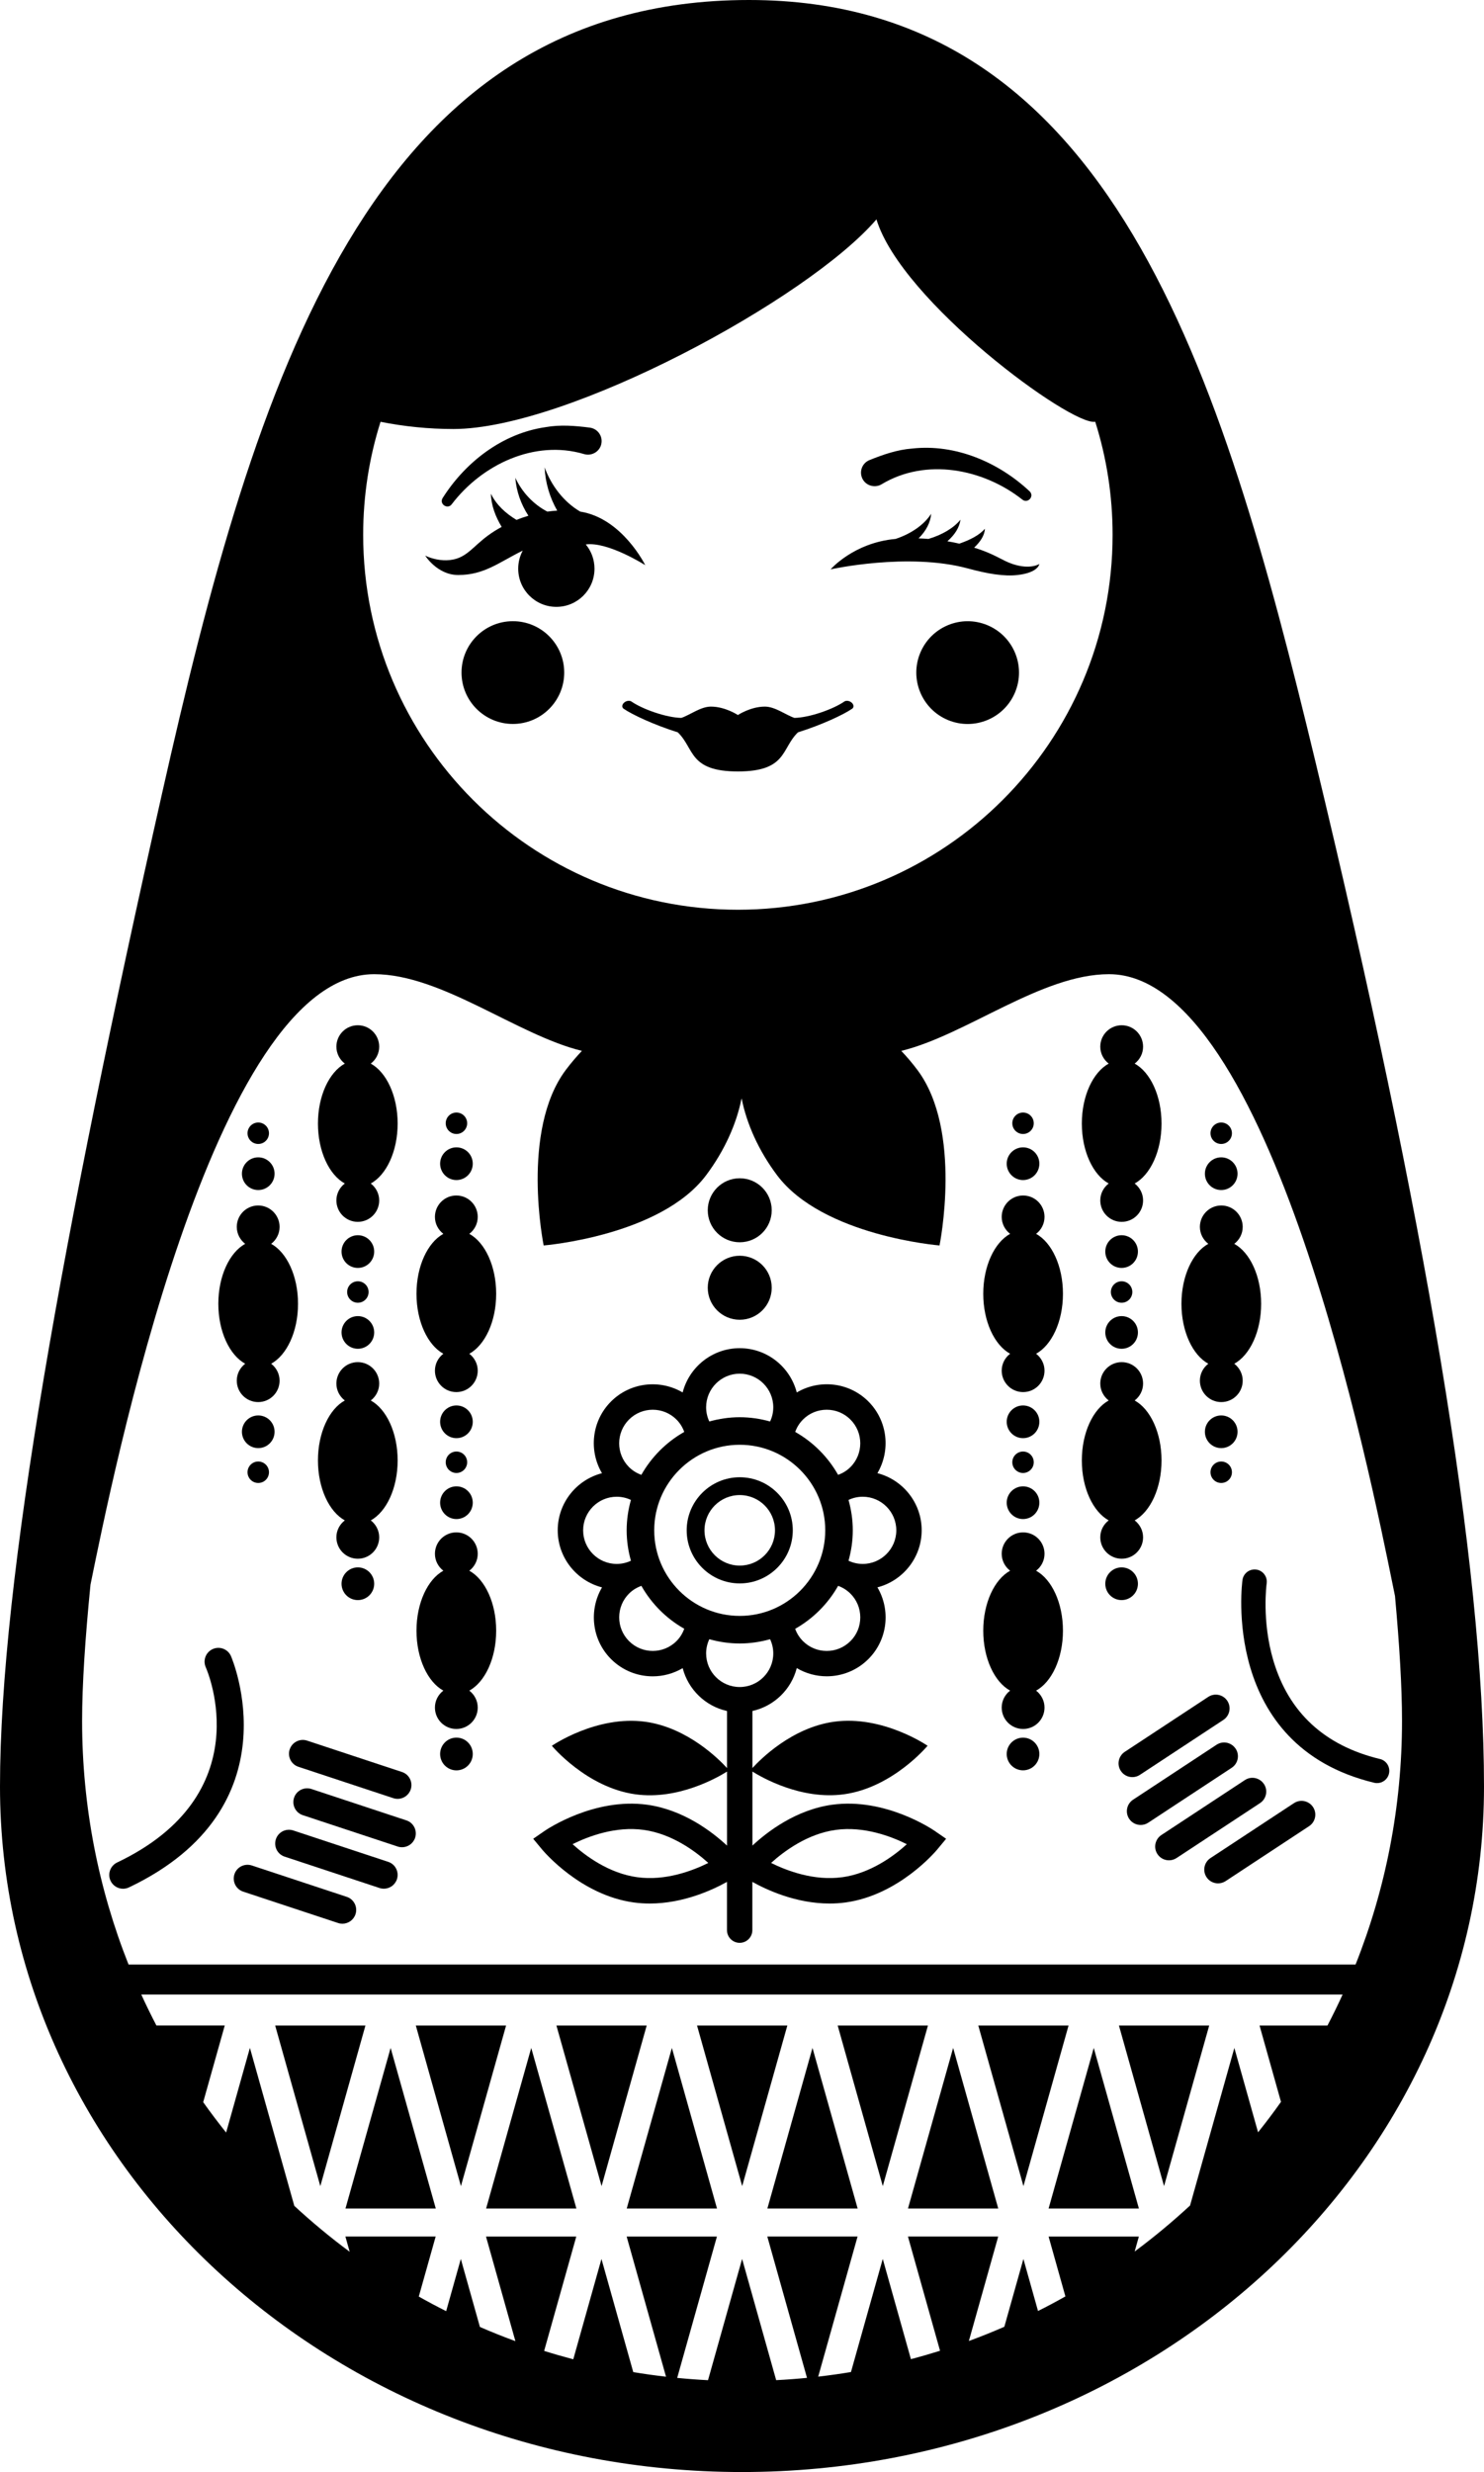 <?xml version="1.0" encoding="UTF-8"?>
<svg xmlns="http://www.w3.org/2000/svg" id="Calque_1" viewBox="0 0 400 665.93">
  <defs>
    <style>.cls-1{stroke-width:0px;}</style>
  </defs>
  <circle class="cls-1" cx="275.75" cy="302.59" r="2.89"></circle>
  <path class="cls-1" d="m302.32,332.75c-2.43,0-4.4,1.97-4.4,4.41s1.97,4.4,4.4,4.4,4.4-1.97,4.4-4.4-1.97-4.41-4.4-4.41Z"></path>
  <path class="cls-1" d="m305.21,348.05c0-1.6-1.29-2.89-2.89-2.89s-2.89,1.29-2.89,2.89,1.29,2.89,2.89,2.89,2.89-1.29,2.89-2.89Z"></path>
  <circle class="cls-1" cx="199.39" cy="326.03" r="8.62"></circle>
  <path class="cls-1" d="m275.75,317.89c2.43,0,4.4-1.97,4.4-4.41s-1.97-4.4-4.4-4.4-4.4,1.97-4.4,4.4,1.97,4.41,4.4,4.41Z"></path>
  <circle class="cls-1" cx="302.32" cy="358.94" r="4.4"></circle>
  <path class="cls-1" d="m291.6,302.67c0,7.49,3.03,13.84,7.24,16.15-1.37,1.05-2.27,2.69-2.27,4.56,0,3.19,2.58,5.77,5.77,5.77s5.77-2.58,5.77-5.77c0-1.86-.9-3.5-2.27-4.56,4.21-2.31,7.24-8.66,7.24-16.15s-3.03-13.84-7.24-16.15c1.37-1.05,2.27-2.69,2.27-4.56,0-3.19-2.58-5.77-5.77-5.77s-5.77,2.58-5.77,5.77c0,1.86.9,3.5,2.27,4.56-4.21,2.31-7.24,8.66-7.24,16.15Z"></path>
  <circle class="cls-1" cx="329.17" cy="385.7" r="4.4"></circle>
  <path class="cls-1" d="m325.69,367.37c-1.37,1.05-2.27,2.69-2.27,4.56,0,3.19,2.58,5.77,5.77,5.77s5.77-2.58,5.77-5.77c0-1.86-.9-3.5-2.27-4.56,4.21-2.31,7.24-8.66,7.24-16.15s-3.03-13.84-7.24-16.15c1.37-1.05,2.27-2.69,2.27-4.56,0-3.18-2.58-5.77-5.77-5.77s-5.77,2.58-5.77,5.77c0,1.86.9,3.5,2.27,4.56-4.21,2.31-7.24,8.66-7.24,16.15s3.03,13.84,7.24,16.15Z"></path>
  <path class="cls-1" d="m326.28,396.6c0,1.6,1.29,2.89,2.89,2.89s2.89-1.29,2.89-2.89-1.29-2.89-2.89-2.89-2.89,1.29-2.89,2.89Z"></path>
  <circle class="cls-1" cx="199.39" cy="346.9" r="8.62"></circle>
  <path class="cls-1" d="m92.94,409.57c-1.37,1.05-2.27,2.69-2.27,4.56,0,3.18,2.58,5.77,5.77,5.77s5.77-2.58,5.77-5.77c0-1.86-.9-3.5-2.27-4.56,4.21-2.31,7.24-8.66,7.24-16.15s-3.03-13.84-7.24-16.15c1.37-1.05,2.27-2.69,2.27-4.56,0-3.19-2.58-5.77-5.77-5.77s-5.77,2.58-5.77,5.77c0,1.86.9,3.5,2.27,4.56-4.21,2.31-7.24,8.66-7.24,16.15s3.03,13.84,7.24,16.15Z"></path>
  <path class="cls-1" d="m96.46,332.75c-2.43,0-4.4,1.97-4.4,4.41s1.97,4.4,4.4,4.4,4.4-1.97,4.4-4.4-1.97-4.41-4.4-4.41Z"></path>
  <path class="cls-1" d="m96.46,422.23c-2.43,0-4.4,1.97-4.4,4.41s1.97,4.4,4.4,4.4,4.4-1.97,4.4-4.4-1.97-4.41-4.4-4.41Z"></path>
  <path class="cls-1" d="m78.08,471.26c-.64,1.95.41,4.05,2.36,4.69l25.57,8.45c.39.13.78.19,1.17.19,1.56,0,3.01-.99,3.53-2.55.64-1.95-.41-4.05-2.36-4.69l-25.57-8.45c-1.95-.64-4.05.41-4.69,2.36Z"></path>
  <path class="cls-1" d="m99.35,348.05c0-1.6-1.29-2.89-2.89-2.89s-2.89,1.29-2.89,2.89,1.29,2.89,2.89,2.89,2.89-1.29,2.89-2.89Z"></path>
  <circle class="cls-1" cx="123.03" cy="302.59" r="2.89"></circle>
  <circle class="cls-1" cx="96.46" cy="358.94" r="4.4"></circle>
  <path class="cls-1" d="m329.17,320.58c2.43,0,4.4-1.97,4.4-4.4s-1.97-4.41-4.4-4.41-4.4,1.97-4.4,4.41,1.97,4.4,4.4,4.4Z"></path>
  <path class="cls-1" d="m123.03,317.89c2.43,0,4.4-1.97,4.4-4.41s-1.97-4.4-4.4-4.4-4.4,1.97-4.4,4.4,1.97,4.41,4.4,4.41Z"></path>
  <path class="cls-1" d="m85.7,302.67c0,7.49,3.03,13.84,7.24,16.15-1.37,1.05-2.27,2.69-2.27,4.56,0,3.19,2.58,5.77,5.77,5.77s5.77-2.58,5.77-5.77c0-1.86-.9-3.5-2.27-4.56,4.21-2.31,7.24-8.66,7.24-16.15s-3.03-13.84-7.24-16.15c1.37-1.05,2.27-2.69,2.27-4.56,0-3.19-2.58-5.77-5.77-5.77s-5.77,2.58-5.77,5.77c0,1.86.9,3.5,2.27,4.56-4.21,2.31-7.24,8.66-7.24,16.15Z"></path>
  <polygon class="cls-1" points="288.02 545.65 263.69 545.65 275.86 588.91 288.02 545.65"></polygon>
  <path class="cls-1" d="m121.8,135.79c8.15-10.68,22.31-17.41,35.62-13.47,2.14.65,4.44-.78,4.71-3.03.26-2-1.15-3.83-3.15-4.09-3.96-.51-7.98-.84-11.92-.13-11.59,1.66-21.6,9.37-27.76,19.11-.99,1.66,1.42,3.18,2.51,1.6Z"></path>
  <path class="cls-1" d="m275.52,134.55c-10.57-8.3-25.96-11.26-37.86-4.11-1.91,1.17-4.49.35-5.32-1.75-.75-1.87.15-3.99,2.02-4.75,3.7-1.49,7.51-2.81,11.51-3.11,11.64-1.29,23.26,3.66,31.67,11.54,1.37,1.36-.58,3.44-2.03,2.17Z"></path>
  <path class="cls-1" d="m139.68,153.2c0,5.68,4.6,10.28,10.28,10.28s10.28-4.6,10.28-10.28c0-2.49-.88-4.77-2.35-6.54,6.02-.8,16.03,5.59,16.03,5.59,0,0-6.19-12.65-17.52-14.43-4.46-2.59-7.84-7.07-9.6-11.91.18,4.07,1.36,8.1,3.39,11.64-.92.06-1.8.15-2.66.27-3.76-1.95-6.86-5.27-8.63-9.12.27,3.64,1.53,7.17,3.53,10.23-1.12.34-2.2.71-3.22,1.12-2.84-1.71-5.4-3.99-6.89-7.05.08,3.16,1.24,6.18,2.9,8.94-5.66,3.04-7.42,6.05-10.43,7.79-4.74,2.74-10.18-.05-10.18-.05,0,0,3.25,5.22,8.9,5.22,7.05,0,11.02-3.45,17.39-6.57-.78,1.45-1.22,3.1-1.22,4.85Z"></path>
  <path class="cls-1" d="m223.87,153.39s6.19-7.2,17.52-8.21c4.46-1.47,7.84-4.02,9.6-6.78-.18,2.32-1.36,4.61-3.39,6.63.92.03,1.8.08,2.66.15,3.76-1.11,6.86-3,8.63-5.19-.27,2.07-1.53,4.08-3.53,5.82,1.12.19,2.2.4,3.22.64,2.84-.98,5.4-2.27,6.89-4.01-.08,1.8-1.24,3.52-2.9,5.09,5.66,1.73,7.42,3.44,10.43,4.43,4.74,1.56,7.15-.03,7.15-.03,0,0-.26,2.33-5.87,2.97-3.61.41-7.95-.29-13.45-1.78-16.18-4.37-36.96.26-36.96.26Z"></path>
  <polygon class="cls-1" points="325.93 545.65 301.6 545.65 313.76 588.91 325.93 545.65"></polygon>
  <polygon class="cls-1" points="306.98 594.94 294.81 551.68 282.64 594.94 306.98 594.94"></polygon>
  <circle class="cls-1" cx="138.24" cy="181.18" r="13.84"></circle>
  <circle class="cls-1" cx="69.61" cy="305.28" r="2.89"></circle>
  <circle class="cls-1" cx="260.83" cy="181.18" r="13.84" transform="translate(-6.38 352.83) rotate(-67.5)"></circle>
  <polygon class="cls-1" points="98.5 545.65 74.17 545.65 86.34 588.91 98.5 545.65"></polygon>
  <polygon class="cls-1" points="155.36 594.94 143.19 551.68 131.03 594.94 155.36 594.94"></polygon>
  <polygon class="cls-1" points="136.41 545.65 112.08 545.65 124.24 588.91 136.41 545.65"></polygon>
  <polygon class="cls-1" points="117.46 594.94 105.29 551.68 93.12 594.94 117.46 594.94"></polygon>
  <circle class="cls-1" cx="329.17" cy="305.28" r="2.89"></circle>
  <polygon class="cls-1" points="250.12 545.65 225.79 545.65 237.95 588.91 250.12 545.65"></polygon>
  <polygon class="cls-1" points="231.17 594.94 219 551.68 206.84 594.94 231.17 594.94"></polygon>
  <polygon class="cls-1" points="174.31 545.65 149.98 545.65 162.15 588.91 174.31 545.65"></polygon>
  <polygon class="cls-1" points="212.22 545.65 187.88 545.65 200.05 588.91 212.22 545.65"></polygon>
  <polygon class="cls-1" points="193.26 594.94 181.1 551.68 168.93 594.94 193.26 594.94"></polygon>
  <polygon class="cls-1" points="269.07 594.94 256.91 551.68 244.74 594.94 269.07 594.94"></polygon>
  <path class="cls-1" d="m280.15,383.01c0-2.43-1.97-4.4-4.4-4.4s-4.4,1.97-4.4,4.4,1.97,4.41,4.4,4.41,4.4-1.97,4.4-4.41Z"></path>
  <path class="cls-1" d="m296.57,414.13c0,3.18,2.58,5.77,5.77,5.77s5.77-2.58,5.77-5.77c0-1.86-.9-3.5-2.27-4.56,4.21-2.31,7.24-8.66,7.24-16.15s-3.03-13.84-7.24-16.15c1.37-1.05,2.27-2.69,2.27-4.56,0-3.19-2.58-5.77-5.77-5.77s-5.77,2.58-5.77,5.77c0,1.86.9,3.5,2.27,4.56-4.21,2.31-7.24,8.66-7.24,16.15s3.03,13.84,7.24,16.15c-1.37,1.05-2.27,2.69-2.27,4.56Z"></path>
  <path class="cls-1" d="m275.75,409.21c2.43,0,4.4-1.97,4.4-4.41s-1.97-4.4-4.4-4.4-4.4,1.97-4.4,4.4,1.97,4.41,4.4,4.41Z"></path>
  <path class="cls-1" d="m279.27,332.38c1.37-1.05,2.27-2.69,2.27-4.56,0-3.19-2.58-5.77-5.77-5.77s-5.77,2.58-5.77,5.77c0,1.86.9,3.5,2.27,4.56-4.21,2.31-7.24,8.66-7.24,16.15s3.03,13.84,7.24,16.15c-1.37,1.05-2.27,2.69-2.27,4.56,0,3.18,2.58,5.77,5.77,5.77s5.77-2.58,5.77-5.77c0-1.86-.9-3.5-2.27-4.56,4.21-2.31,7.24-8.66,7.24-16.15s-3.03-13.84-7.24-16.15Z"></path>
  <circle class="cls-1" cx="275.75" cy="393.91" r="2.89"></circle>
  <path class="cls-1" d="m224.33,486.16c-9.75,1.35-17.45,7.22-21.52,11.01v-19.94c2.45,1.54,13.13,7.72,24.69,6.12,13.18-1.82,22.52-13.07,22.52-13.07,0,0-12.04-8.29-25.22-6.47-11.37,1.57-19.86,10.14-21.99,12.47v-15.37c5.83-1.29,10.47-5.79,11.95-11.55,2.48,1.46,5.27,2.21,8.07,2.21,4.07,0,8.14-1.55,11.24-4.65,5.23-5.23,6.03-13.22,2.43-19.31,6.85-1.77,11.93-7.98,11.93-15.38s-5.08-13.61-11.93-15.38c3.59-6.09,2.79-14.08-2.43-19.31-5.23-5.23-13.22-6.03-19.31-2.43-1.77-6.85-7.98-11.93-15.38-11.93s-13.61,5.08-15.38,11.93c-6.09-3.59-14.08-2.79-19.31,2.44-5.23,5.23-6.03,13.22-2.43,19.31-6.85,1.77-11.93,7.98-11.93,15.38s5.08,13.61,11.94,15.38c-3.59,6.09-2.79,14.08,2.43,19.31,3.1,3.1,7.17,4.65,11.24,4.65,2.8,0,5.59-.75,8.07-2.21,1.49,5.76,6.12,10.26,11.95,11.55v15.37c-2.12-2.33-10.62-10.89-21.99-12.47-13.18-1.82-25.22,6.47-25.22,6.47,0,0,9.34,11.24,22.52,13.07,11.56,1.6,22.23-4.58,24.69-6.12v19.94c-4.07-3.78-11.77-9.66-21.52-11.01-14.33-1.97-27.09,6.67-27.63,7.04l-3.09,2.13,2.39,2.88c.42.5,10.35,12.29,24.68,14.27,1.47.2,2.92.29,4.35.29,9.06,0,16.96-3.68,20.81-5.83v13c0,1.89,1.53,3.42,3.42,3.42s3.42-1.53,3.42-3.42v-13c3.85,2.15,11.75,5.83,20.81,5.83,1.43,0,2.88-.09,4.35-.29,14.33-1.98,24.27-13.77,24.68-14.27l2.39-2.88-3.09-2.13c-.54-.37-13.3-9.02-27.63-7.04Zm-52.59,19.53c-7.61-1.05-13.92-5.74-17.41-8.9,4.22-2.09,11.57-4.9,19.18-3.84,7.61,1.05,13.92,5.74,17.41,8.9-4.22,2.09-11.56,4.9-19.17,3.84Zm57.49-63.6c-1.71,1.71-3.98,2.65-6.4,2.65s-4.69-.94-6.4-2.65c-.95-.95-1.66-2.08-2.1-3.31,4.84-2.74,8.85-6.75,11.58-11.58,1.23.45,2.36,1.15,3.32,2.1,1.71,1.71,2.65,3.98,2.65,6.4s-.94,4.69-2.65,6.4Zm12.36-29.84c0,4.99-4.06,9.05-9.05,9.05-1.37,0-2.67-.31-3.83-.86.73-2.61,1.15-5.35,1.15-8.19s-.42-5.58-1.15-8.19c1.16-.55,2.46-.86,3.83-.86,4.99,0,9.05,4.06,9.05,9.05Zm-25.16-29.84c1.71-1.71,3.98-2.65,6.4-2.65s4.69.94,6.4,2.65c3.53,3.53,3.53,9.27,0,12.8-.97.97-2.11,1.66-3.33,2.09-2.73-4.82-6.73-8.83-11.56-11.56.43-1.21,1.11-2.35,2.09-3.32Zm-17.05-12.36c4.99,0,9.05,4.06,9.05,9.05,0,1.37-.31,2.67-.86,3.83-2.61-.73-5.35-1.15-8.19-1.15s-5.58.42-8.19,1.15c-.55-1.16-.86-2.46-.86-3.83,0-4.99,4.06-9.05,9.05-9.05Zm-29.84,12.36c1.76-1.76,4.08-2.65,6.4-2.65s4.63.88,6.4,2.65c.97.97,1.66,2.11,2.09,3.33-4.82,2.73-8.82,6.73-11.56,11.56-1.21-.43-2.35-1.12-3.33-2.09-3.53-3.53-3.53-9.27,0-12.8Zm-12.36,29.84c0-4.99,4.06-9.05,9.05-9.05,1.37,0,2.67.31,3.83.86-.73,2.61-1.15,5.35-1.15,8.19s.42,5.58,1.15,8.19c-1.17.55-2.46.86-3.83.86-4.99,0-9.05-4.06-9.05-9.05Zm25.16,29.84c-3.53,3.53-9.27,3.53-12.79,0-1.71-1.71-2.65-3.98-2.65-6.4s.94-4.69,2.65-6.4c.97-.97,2.11-1.65,3.33-2.08,2.73,4.82,6.73,8.82,11.55,11.55-.43,1.21-1.11,2.35-2.09,3.33Zm-6-29.84c0-12.71,10.34-23.05,23.05-23.05s23.05,10.34,23.05,23.05-10.34,23.05-23.05,23.05-23.05-10.34-23.05-23.05Zm23.04,42.21c-4.99,0-9.05-4.06-9.05-9.05,0-1.37.31-2.67.86-3.83,2.61.73,5.35,1.15,8.19,1.15s5.58-.42,8.19-1.15c.55,1.17.86,2.46.86,3.83,0,4.99-4.06,9.05-9.05,9.05Zm27.64,51.23c-7.61,1.06-14.96-1.75-19.18-3.84,3.49-3.16,9.8-7.85,17.41-8.9,7.62-1.05,14.97,1.75,19.18,3.85-3.47,3.15-9.77,7.84-17.42,8.9Z"></path>
  <path class="cls-1" d="m286.51,439.28c0-7.49-3.03-13.84-7.24-16.15,1.37-1.05,2.27-2.69,2.27-4.56,0-3.19-2.58-5.77-5.77-5.77s-5.77,2.58-5.77,5.77c0,1.86.9,3.5,2.27,4.56-4.21,2.31-7.24,8.66-7.24,16.15s3.03,13.84,7.24,16.15c-1.37,1.05-2.27,2.69-2.27,4.56,0,3.19,2.58,5.77,5.77,5.77s5.77-2.58,5.77-5.77c0-1.86-.9-3.5-2.27-4.56,4.21-2.31,7.24-8.66,7.24-16.15Z"></path>
  <circle class="cls-1" cx="275.75" cy="472.5" r="4.4"></circle>
  <path class="cls-1" d="m306.72,426.64c0-2.43-1.97-4.41-4.4-4.41s-4.4,1.97-4.4,4.41,1.97,4.4,4.4,4.4,4.4-1.97,4.4-4.4Z"></path>
  <path class="cls-1" d="m371.94,473.85c-14.91-3.6-24.57-12.52-28.72-26.53-3.17-10.72-1.83-20.58-1.8-20.76.26-1.8-.98-3.47-2.78-3.74-1.8-.25-3.47.98-3.74,2.78-.07.45-6.05,44.63,35.5,54.65.26.06.52.09.78.09,1.49,0,2.84-1.01,3.2-2.52.43-1.77-.66-3.55-2.43-3.98Z"></path>
  <path class="cls-1" d="m348.77,485.74l-22.5,14.8c-1.71,1.13-2.19,3.43-1.06,5.14.71,1.09,1.9,1.67,3.11,1.67.7,0,1.41-.2,2.04-.61l22.5-14.8c1.71-1.13,2.19-3.43,1.06-5.14-1.13-1.71-3.43-2.19-5.14-1.06Z"></path>
  <path class="cls-1" d="m201.89,0C99.6,0,68.7,102.77,43.74,213.47,17,332.06,0,425.59,0,481.25c0,101.99,89.54,184.68,200,184.68s200-82.68,200-184.68c0-59.95-15.93-153.57-45.47-276.21C329.29,100.26,299.5,0,201.89,0Zm-99.32,113.63c6.36,1.26,12.93,1.94,19.66,1.94,30.68,0,95.49-34.89,114.01-56.47,6.73,22.13,52.6,55.77,58.97,54.51,3.04,9.61,4.68,19.84,4.68,30.46,0,55.78-45.3,101-101,101s-101-45.22-101-101c0-10.61,1.64-20.83,4.68-30.44Zm255.26,432.02h-18.33l5.78,20.56c-1.98,2.8-4.04,5.53-6.18,8.2l-6.39-22.73-11.94,42.45c-4.75,4.39-9.73,8.53-14.93,12.39l1.13-4.02h-24.33l4.53,16.12c-2.42,1.37-4.88,2.68-7.38,3.93l-3.94-14.02-5.14,18.27c-3.14,1.36-6.33,2.65-9.56,3.83l7.91-28.14h-24.33l8.65,30.77c-2.59.81-5.21,1.57-7.85,2.26l-7.59-27-8.57,30.47c-2.92.49-5.86.9-8.83,1.24l10.61-37.74h-24.33l10.7,38.07c-2.75.27-5.52.48-8.31.62l-9.18-32.66-9.19,32.67c-2.79-.14-5.56-.35-8.31-.62l10.71-38.07h-24.33l10.61,37.75c-2.97-.34-5.91-.75-8.83-1.24l-8.57-30.48-7.6,27.03c-2.64-.7-5.26-1.45-7.85-2.26l8.66-30.8h-24.33l7.92,28.17c-3.23-1.18-6.42-2.46-9.56-3.82l-5.15-18.32-3.95,14.06c-2.49-1.25-4.95-2.56-7.38-3.93l4.55-16.17h-24.33l1.15,4.1c-5.2-3.85-10.18-7.98-14.92-12.36l-11.97-42.56-6.41,22.81c-2.13-2.67-4.2-5.4-6.18-8.19l5.81-20.65h-18.42c-1.43-2.74-2.79-5.52-4.08-8.34h323.81c-1.29,2.82-2.65,5.6-4.08,8.34Zm7.53-16.43H34.65c-8.07-20.32-12.52-42.47-12.52-65.66,0-9.79.83-22.24,2.26-36.68,5.81-28.43,32.92-164.45,76.47-164.45,18.23,0,38.53,16.42,55.99,20.66-1.51,1.59-2.96,3.3-4.34,5.13-12.28,16.37-5.97,47.29-5.97,47.29,0,0,31.5-2.55,43.79-18.92,5-6.67,8.18-13.86,9.53-20.59,0,0,.03.01.03.01,0,0,.03,0,.03-.01,1.35,6.73,4.53,13.93,9.53,20.59,12.28,16.37,43.79,18.92,43.79,18.92,0,0,6.31-30.92-5.97-47.29-1.37-1.83-2.83-3.54-4.34-5.13,17.46-4.24,37.76-20.66,55.99-20.66,43.55,0,70.67,136.09,76.47,164.48.19.93.4,1.94.62,3.02,1.2,13.15,1.89,24.54,1.89,33.63,0,23.19-4.44,45.34-12.52,65.66Z"></path>
  <path class="cls-1" d="m340.68,480.59c-1.13-1.71-3.43-2.19-5.14-1.06l-22.5,14.8c-1.71,1.13-2.19,3.43-1.06,5.14.71,1.08,1.9,1.67,3.11,1.67.7,0,1.41-.2,2.04-.61l22.5-14.8c1.71-1.13,2.19-3.43,1.06-5.14Z"></path>
  <path class="cls-1" d="m213.69,412.25c0-7.89-6.42-14.3-14.3-14.3s-14.3,6.42-14.3,14.3,6.42,14.3,14.3,14.3,14.3-6.42,14.3-14.3Zm-23.8,0c0-5.24,4.26-9.5,9.5-9.5s9.5,4.26,9.5,9.5-4.26,9.5-9.5,9.5-9.5-4.26-9.5-9.5Z"></path>
  <path class="cls-1" d="m307.25,478.12l22.5-14.8c1.71-1.13,2.19-3.43,1.06-5.14s-3.43-2.19-5.14-1.06l-22.5,14.8c-1.71,1.13-2.19,3.43-1.06,5.14.71,1.09,1.9,1.67,3.11,1.67.7,0,1.41-.2,2.04-.61Z"></path>
  <path class="cls-1" d="m333.05,471.07c-1.13-1.71-3.43-2.19-5.14-1.06l-22.5,14.8c-1.71,1.13-2.19,3.43-1.06,5.14.71,1.08,1.9,1.67,3.11,1.67.7,0,1.41-.2,2.04-.61l22.5-14.8c1.71-1.13,2.19-3.43,1.06-5.14Z"></path>
  <path class="cls-1" d="m123.03,409.21c2.43,0,4.4-1.97,4.4-4.41s-1.97-4.4-4.4-4.4-4.4,1.97-4.4,4.4,1.97,4.41,4.4,4.41Z"></path>
  <path class="cls-1" d="m133.74,439.28c0-7.49-3.03-13.84-7.24-16.15,1.37-1.05,2.27-2.69,2.27-4.56,0-3.19-2.58-5.77-5.77-5.77s-5.77,2.58-5.77,5.77c0,1.86.9,3.5,2.27,4.56-4.21,2.31-7.24,8.66-7.24,16.15s3.03,13.84,7.24,16.15c-1.37,1.05-2.27,2.69-2.27,4.56,0,3.19,2.58,5.77,5.77,5.77s5.77-2.58,5.77-5.77c0-1.86-.9-3.5-2.27-4.56,4.21-2.31,7.24-8.66,7.24-16.15Z"></path>
  <path class="cls-1" d="m127.43,383.01c0-2.43-1.97-4.4-4.4-4.4s-4.4,1.97-4.4,4.4,1.97,4.41,4.4,4.41,4.4-1.97,4.4-4.41Z"></path>
  <path class="cls-1" d="m109.52,490.38l-25.57-8.45c-1.95-.64-4.05.41-4.69,2.36-.64,1.95.41,4.05,2.36,4.69l25.57,8.45c.39.13.78.19,1.17.19,1.56,0,3.01-.99,3.53-2.55.64-1.95-.41-4.05-2.36-4.69Z"></path>
  <path class="cls-1" d="m123.03,468.09c-2.43,0-4.4,1.97-4.4,4.41s1.97,4.41,4.4,4.41,4.4-1.97,4.4-4.41-1.97-4.41-4.4-4.41Z"></path>
  <circle class="cls-1" cx="123.03" cy="393.91" r="2.89"></circle>
  <path class="cls-1" d="m69.61,320.58c2.43,0,4.4-1.97,4.4-4.4s-1.97-4.41-4.4-4.41-4.4,1.97-4.4,4.41,1.97,4.4,4.4,4.4Z"></path>
  <path class="cls-1" d="m58.85,351.22c0,7.49,3.03,13.84,7.24,16.15-1.37,1.05-2.27,2.69-2.27,4.56,0,3.19,2.58,5.77,5.77,5.77s5.77-2.58,5.77-5.77c0-1.86-.9-3.5-2.27-4.56,4.21-2.31,7.24-8.66,7.24-16.15s-3.03-13.84-7.24-16.15c1.37-1.05,2.27-2.69,2.27-4.56,0-3.18-2.58-5.77-5.77-5.77s-5.77,2.58-5.77,5.77c0,1.86.9,3.5,2.27,4.56-4.21,2.31-7.24,8.66-7.24,16.15Z"></path>
  <path class="cls-1" d="m126.5,332.38c1.37-1.05,2.27-2.69,2.27-4.56,0-3.19-2.58-5.77-5.77-5.77s-5.77,2.58-5.77,5.77c0,1.86.9,3.5,2.27,4.56-4.21,2.31-7.24,8.66-7.24,16.15s3.03,13.84,7.24,16.15c-1.37,1.05-2.27,2.69-2.27,4.56,0,3.18,2.58,5.77,5.77,5.77s5.77-2.58,5.77-5.77c0-1.86-.9-3.5-2.27-4.56,4.21-2.31,7.24-8.66,7.24-16.15s-3.03-13.84-7.24-16.15Z"></path>
  <circle class="cls-1" cx="69.61" cy="385.7" r="4.4"></circle>
  <path class="cls-1" d="m104.62,501.55l-25.57-8.45c-1.95-.64-4.05.41-4.69,2.36-.64,1.95.41,4.05,2.36,4.69l25.57,8.45c.39.13.78.19,1.17.19,1.56,0,3.01-.99,3.53-2.55.64-1.95-.41-4.05-2.36-4.69Z"></path>
  <path class="cls-1" d="m62.25,446.11c-.83-1.87-3.02-2.71-4.9-1.88-1.87.83-2.72,3.02-1.89,4.9.61,1.39,14.55,34.29-23.89,52.6-1.85.88-2.64,3.1-1.76,4.95.64,1.34,1.97,2.12,3.36,2.12.53,0,1.08-.12,1.59-.36,45.09-21.47,27.67-61.92,27.49-62.32Z"></path>
  <path class="cls-1" d="m66.72,396.6c0,1.6,1.29,2.89,2.89,2.89s2.89-1.29,2.89-2.89-1.29-2.89-2.89-2.89-2.89,1.29-2.89,2.89Z"></path>
  <path class="cls-1" d="m93.45,510.98l-25.57-8.45c-1.95-.64-4.05.41-4.69,2.36-.64,1.95.41,4.05,2.36,4.69l25.57,8.45c.39.13.78.19,1.17.19,1.56,0,3.01-.99,3.53-2.55.64-1.95-.41-4.05-2.36-4.69Z"></path>
  <path class="cls-1" d="m229.58,189.3c-.59-.53-1.48-.67-2.01-.31-2.98,2.06-9.37,4.33-13.44,4.4-2.35-.79-5.19-3.04-7.97-3.04-3.86,0-7.27,2.27-7.27,2.27,0,0-3.41-2.27-7.27-2.27-2.78,0-5.62,2.25-7.97,3.04-4.07-.07-10.46-2.34-13.44-4.4-.52-.36-1.42-.22-2.01.31-.58.53-.63,1.26-.11,1.62,2.33,1.6,8.12,4.32,14.6,6.36,4.54,4.34,2.9,10.54,16.2,10.54s11.66-6.2,16.2-10.54c6.48-2.04,12.27-4.76,14.6-6.36.52-.36.47-1.09-.11-1.62Z"></path>
</svg>
